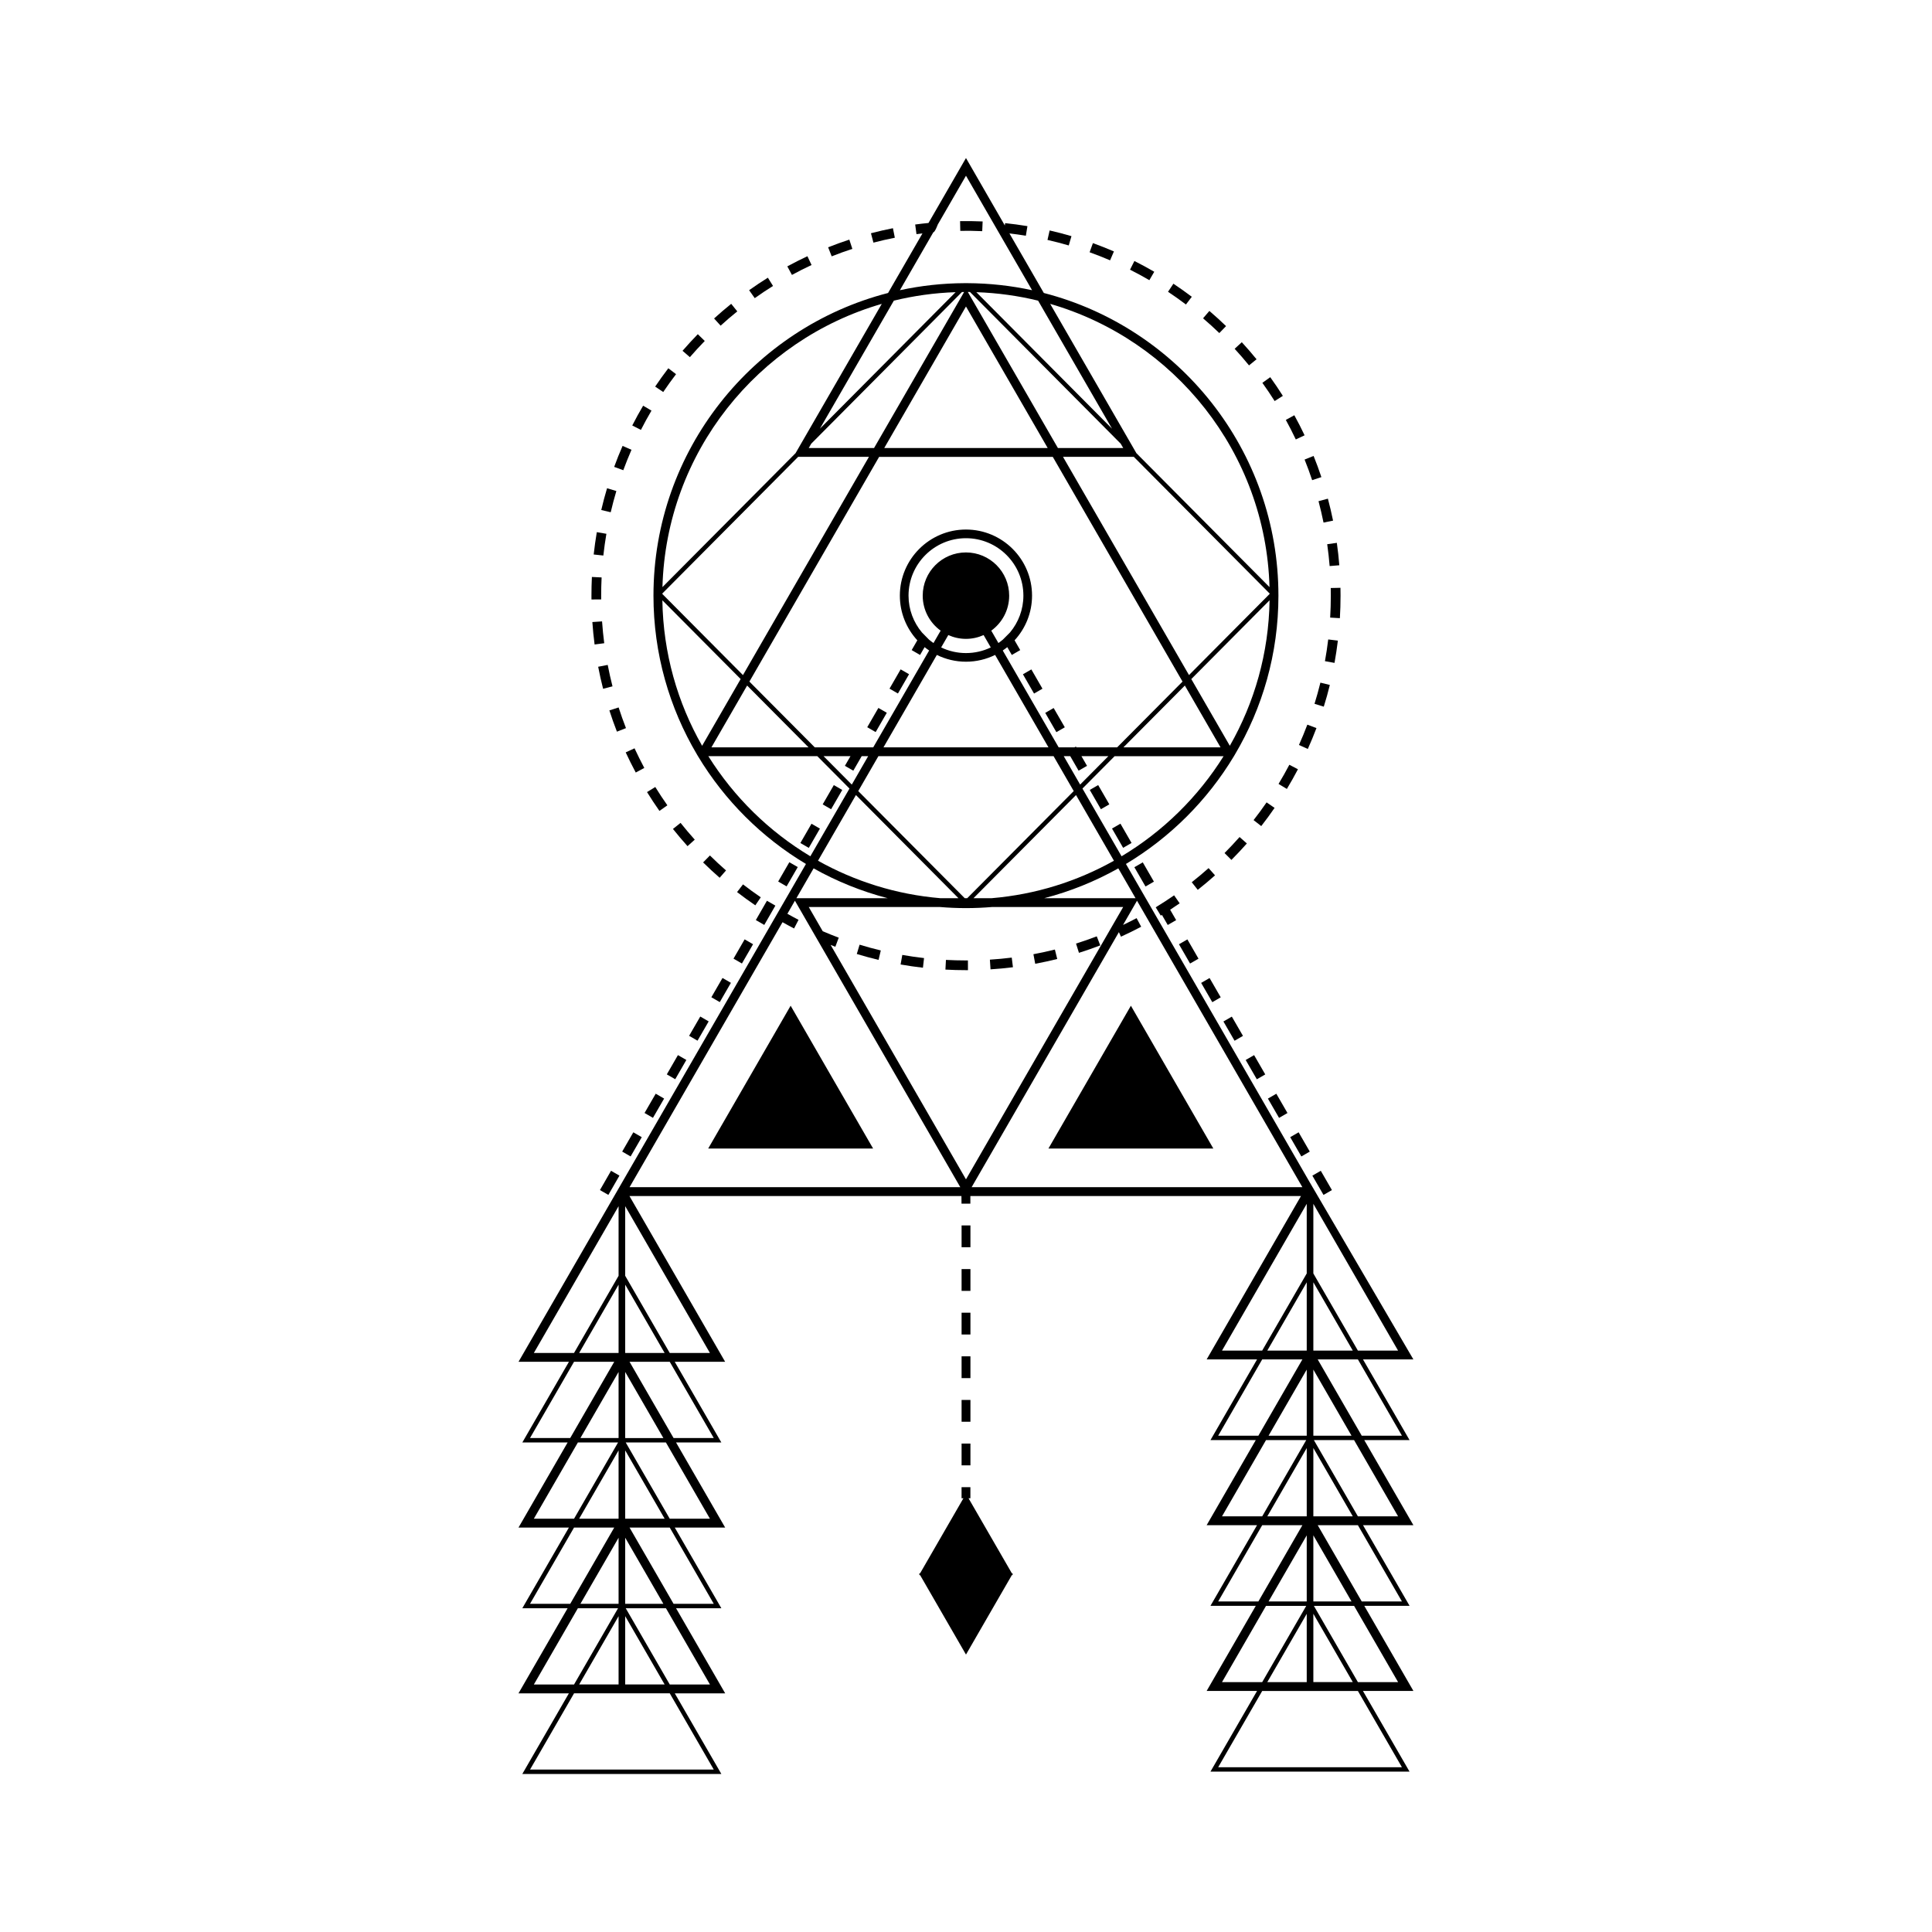 <?xml version="1.0" encoding="UTF-8"?>
<!-- Uploaded to: ICON Repo, www.svgrepo.com, Generator: ICON Repo Mixer Tools -->
<svg fill="#000000" width="800px" height="800px" version="1.1" viewBox="144 144 512 512" xmlns="http://www.w3.org/2000/svg">
 <g>
  <path d="m339.39 226.52-1.617-2.004c-1.547 1.246-3.066 2.555-4.535 3.883l1.734 1.906c1.418-1.297 2.91-2.574 4.418-3.785z"/>
  <path d="m381.14 207-0.504-2.523c-1.949 0.383-3.906 0.836-5.824 1.336l0.656 2.488c1.863-0.488 3.773-0.926 5.672-1.301z"/>
  <path d="m330.77 234.36-1.844-1.797c-1.387 1.422-2.746 2.902-4.047 4.402l1.949 1.684c1.27-1.461 2.586-2.906 3.941-4.289z"/>
  <path d="m369.88 209.95-0.801-2.449c-1.883 0.621-3.773 1.301-5.617 2.031l0.945 2.398c1.801-0.715 3.641-1.379 5.473-1.98z"/>
  <path d="m323.16 243.16-2.047-1.566c-1.203 1.578-2.379 3.211-3.488 4.856l2.137 1.441c1.082-1.609 2.227-3.199 3.398-4.731z"/>
  <path d="m359.07 214.23-1.094-2.332c-1.793 0.84-3.586 1.75-5.332 2.695l1.23 2.262c1.703-0.93 3.445-1.809 5.195-2.625z"/>
  <path d="m348.86 219.78-1.367-2.188c-1.676 1.047-3.352 2.16-4.969 3.316l1.492 2.102c1.578-1.125 3.203-2.207 4.844-3.231z"/>
  <path d="m306.32 325.89c-0.48-1.875-0.906-3.785-1.27-5.68l-2.527 0.488c0.371 1.949 0.812 3.91 1.305 5.836z"/>
  <path d="m307.94 331.48-2.449 0.785c0.605 1.891 1.281 3.785 2 5.633l2.398-0.938c-0.699-1.797-1.359-3.641-1.949-5.481z"/>
  <path d="m312.16 342.31-2.344 1.078c0.832 1.793 1.727 3.594 2.664 5.34l2.266-1.219c-0.906-1.699-1.773-3.453-2.586-5.199z"/>
  <path d="m311.35 263.2-2.359-1.031c-0.797 1.824-1.551 3.691-2.227 5.559l2.414 0.883c0.668-1.812 1.402-3.633 2.172-5.41z"/>
  <path d="m300.98 308.85c0.137 1.98 0.336 3.981 0.594 5.945l2.555-0.332c-0.25-1.91-0.441-3.863-0.578-5.789z"/>
  <path d="m316.65 252.82-2.211-1.309c-1.012 1.715-1.984 3.477-2.883 5.246l2.293 1.168c0.875-1.719 1.824-3.438 2.801-5.106z"/>
  <path d="m330.33 372.55c1.41 1.391 2.887 2.762 4.383 4.066l1.691-1.941c-1.457-1.273-2.891-2.609-4.266-3.965z"/>
  <path d="m322.34 363.68c1.234 1.551 2.535 3.082 3.863 4.559l1.914-1.723c-1.293-1.438-2.559-2.934-3.762-4.445z"/>
  <path d="m315.47 353.91c1.039 1.684 2.144 3.359 3.285 4.988l2.106-1.48c-1.113-1.578-2.191-3.215-3.203-4.856z"/>
  <path d="m427.95 206.58c-1.906-0.559-3.856-1.062-5.785-1.508l-0.57 2.508c1.883 0.43 3.777 0.926 5.633 1.465z"/>
  <path d="m496.42 325.52-2.5-0.613c-0.465 1.879-0.984 3.769-1.559 5.606l2.453 0.762c0.598-1.883 1.133-3.824 1.605-5.754z"/>
  <path d="m490.46 336.04c-0.684 1.809-1.43 3.621-2.223 5.387l2.348 1.055c0.812-1.809 1.582-3.672 2.289-5.531z"/>
  <path d="m307.34 274.13-2.465-0.742c-0.57 1.906-1.09 3.844-1.535 5.773l2.504 0.59c0.441-1.879 0.945-3.773 1.496-5.621z"/>
  <path d="m485.69 346.67c-0.902 1.715-1.859 3.422-2.863 5.078l2.207 1.328c1.023-1.699 2.012-3.457 2.934-5.215z"/>
  <path d="m498.55 313.77-2.559-0.309c-0.23 1.926-0.523 3.859-0.867 5.754l2.535 0.457c0.352-1.945 0.648-3.93 0.891-5.902z"/>
  <path d="m439.2 210.63c-1.828-0.785-3.703-1.527-5.566-2.203l-0.875 2.422c1.82 0.656 3.648 1.375 5.426 2.141z"/>
  <path d="m496.37 294.01 2.562-0.207c-0.156-1.984-0.379-3.981-0.656-5.941l-2.551 0.359c0.273 1.91 0.488 3.859 0.645 5.789z"/>
  <path d="m479.66 356.64c-1.098 1.594-2.258 3.176-3.449 4.695l2.031 1.586c1.219-1.562 2.414-3.184 3.535-4.82z"/>
  <path d="m472.5 365.82c-1.281 1.445-2.621 2.871-3.984 4.246l1.824 1.82c1.402-1.41 2.781-2.875 4.09-4.359z"/>
  <path d="m496.68 301.85c0 1.934-0.059 3.891-0.172 5.82l2.574 0.152c0.117-1.98 0.176-3.988 0.176-5.977-0.004-0.691-0.012-1.379-0.023-2.07l-2.574 0.055c0.016 0.672 0.02 1.344 0.02 2.019z"/>
  <path d="m468.92 230.42c-1.426-1.375-2.918-2.731-4.422-4.019l-1.676 1.953c1.473 1.258 2.922 2.574 4.309 3.914z"/>
  <path d="m477 239.21c-1.25-1.535-2.57-3.059-3.91-4.519l-1.895 1.742c1.309 1.422 2.59 2.902 3.809 4.402z"/>
  <path d="m459.84 222.65c-1.582-1.199-3.223-2.363-4.875-3.465l-1.426 2.141c1.605 1.066 3.211 2.207 4.746 3.371z"/>
  <path d="m449.89 216.02c-1.723-1.004-3.488-1.961-5.262-2.852l-1.16 2.301c1.727 0.867 3.449 1.805 5.125 2.781z"/>
  <path d="m494.18 270.44c-0.625-1.883-1.32-3.769-2.062-5.613l-2.387 0.961c0.727 1.793 1.395 3.633 2.004 5.461z"/>
  <path d="m494.75 282.49 2.523-0.516c-0.395-1.949-0.855-3.906-1.367-5.82l-2.484 0.664c0.496 1.871 0.938 3.777 1.328 5.672z"/>
  <path d="m483.97 248.91c-1.059-1.676-2.18-3.34-3.34-4.953l-2.09 1.5c1.133 1.57 2.223 3.195 3.254 4.828z"/>
  <path d="m489.73 259.36c-0.848-1.789-1.762-3.578-2.719-5.316l-2.254 1.238c0.934 1.691 1.82 3.438 2.644 5.176z"/>
  <path d="m435.58 394.54-0.926-2.402c-1.805 0.695-3.656 1.34-5.496 1.918l0.777 2.453c1.887-0.598 3.785-1.258 5.644-1.969z"/>
  <path d="m424.18 398.14-0.625-2.5c-1.875 0.469-3.789 0.887-5.688 1.238l0.473 2.527c1.945-0.355 3.918-0.781 5.84-1.266z"/>
  <path d="m339.33 380.41c1.578 1.215 3.199 2.398 4.84 3.512l1.445-2.125c-1.594-1.09-3.184-2.242-4.711-3.426z"/>
  <path d="m304.7 285.46-2.539-0.434c-0.332 1.953-0.609 3.945-0.828 5.918l2.559 0.277c0.211-1.922 0.484-3.859 0.809-5.762z"/>
  <path d="m455.15 381.27c-0.766 0.535-1.559 1.062-2.344 1.578l-2.18 1.375c-0.117 0.074-0.23 0.152-0.348 0.223l1.34 2.203c0.102-0.059 0.203-0.125 0.301-0.191l1.543 2.672 2.231-1.289-1.594-2.754c0.852-0.555 1.691-1.117 2.523-1.699z"/>
  <path d="m377.42 395.88c-1.879-0.449-3.769-0.961-5.617-1.527l-0.746 2.465c1.895 0.578 3.84 1.102 5.769 1.566z"/>
  <path d="m464.29 374.06c-1.445 1.285-2.949 2.543-4.465 3.738l1.594 2.019c1.559-1.23 3.094-2.519 4.578-3.84z"/>
  <path d="m388.88 397.9c-1.926-0.215-3.863-0.504-5.762-0.836l-0.449 2.535c1.953 0.344 3.941 0.629 5.918 0.855z"/>
  <path d="m400.52 401.1-0.012-2.574h-0.504c-1.773 0-3.559-0.051-5.32-0.141l-0.137 2.57c1.805 0.098 3.641 0.148 5.457 0.148z"/>
  <path d="m412.44 400.33-0.316-2.555c-1.914 0.238-3.863 0.422-5.793 0.543l0.168 2.57c1.977-0.121 3.973-0.312 5.941-0.559z"/>
  <path d="m404.3 205.26 0.109-2.574c-1.98-0.086-3.988-0.117-5.977-0.086l0.051 2.574c1.934-0.031 3.894 0 5.816 0.086z"/>
  <path d="m303.32 302.85c-0.004-0.332-0.004-0.672-0.004-1.004 0-1.602 0.039-3.223 0.117-4.82l-2.574-0.125c-0.082 1.633-0.117 3.301-0.117 4.941 0 0.344 0 0.684 0.004 1.027z"/>
  <path d="m418.03 327.8-2.945-5.109 2.234-1.289 2.945 5.109z"/>
  <path d="m494.02 454.27 2.953 5.109-2.231 1.289-2.953-5.109z"/>
  <path d="m473.4 418.52-2.227 1.289-2.953-5.106 2.227-1.289z"/>
  <path d="m488.15 444.07 2.953 5.113-2.231 1.289-2.953-5.113z"/>
  <path d="m435.75 358.45-2.953-5.109 2.231-1.289 2.953 5.109z"/>
  <path d="m476.35 423.62 2.953 5.113-2.231 1.289-2.953-5.113z"/>
  <path d="m458.67 392.95 2.945 5.109-2.234 1.289-2.945-5.109z"/>
  <path d="m482.24 433.85 2.953 5.113-2.231 1.289-2.953-5.113z"/>
  <path d="m423.23 331.63 2.953 5.109-2.231 1.289-2.953-5.109z"/>
  <path d="m441.64 368.68-2.945-5.109 2.234-1.289 2.945 5.109z"/>
  <path d="m449.8 377.64-2.227 1.289-2.953-5.106 2.227-1.289z"/>
  <path d="m464.55 403.19 2.953 5.109-2.231 1.289-2.953-5.109z"/>
  <path d="m376.78 331.61 2.231 1.285-2.953 5.113-2.231-1.285z"/>
  <path d="m305.93 454.27 2.231 1.281-2.938 5.109-2.231-1.281z"/>
  <path d="m311.12 450.47-2.234-1.289 2.949-5.109 2.234 1.289z"/>
  <path d="m382.68 321.39 2.231 1.285-2.949 5.109-2.231-1.285z"/>
  <path d="m325.89 424.9-2.945 5.106-2.231-1.285 2.945-5.106z"/>
  <path d="m362.02 357.17 2.953-5.113 2.231 1.289-2.953 5.113z"/>
  <path d="m337.7 404.46-2.949 5.109-2.231-1.285 2.949-5.109z"/>
  <path d="m328.85 419.79-2.227-1.289 2.957-5.109 2.227 1.289z"/>
  <path d="m347.25 382.71 2.234 1.289-2.945 5.117-2.234-1.289z"/>
  <path d="m317.04 440.24-2.227-1.289 2.957-5.109 2.227 1.289z"/>
  <path d="m343.57 394.23-2.953 5.109-2.231-1.289 2.953-5.109z"/>
  <path d="m358.34 368.7-2.234-1.289 2.949-5.109 2.234 1.289z"/>
  <path d="m353.18 372.5 2.231 1.285-2.953 5.113-2.231-1.285z"/>
  <path d="m454.62 429.45-10.922-18.926-10.926 18.926-10.922 18.918h43.691z"/>
  <path d="m364.45 429.45-10.922-18.926-10.922 18.926-10.922 18.918h43.695z"/>
  <path d="m412.16 560.95-5.953-10.309-5.539-9.59h0.496v-2.93h-2.34v2.93h0.496l-5.539 9.59-5.953 10.309h-0.262l0.137 0.227-0.137 0.227h0.262l5.953 10.309 6.215 10.766 6.211-10.766 5.953-10.309h0.262l-0.133-0.227 0.133-0.227z"/>
  <path d="m518.57 592.12-13.02-22.555h12.004l-12.344-21.375h13.355l-13.023-22.551h12.004l-12.34-21.383h13.352l-27.574-47.125-48.598-84.172c11.723-7.019 21.578-16.852 28.621-28.562l0.246-0.418c7.324-12.348 11.543-26.758 11.543-42.129 0-38.535-26.461-71.012-62.172-80.207l-9.113-15.785c1.457 0.176 2.918 0.371 4.352 0.609l0.418-2.539c-1.953-0.324-3.945-0.59-5.918-0.797l-0.07 0.625-10.297-17.875-9.934 17.211c-1.18 0.117-2.363 0.246-3.527 0.406l0.344 2.551c0.523-0.07 1.055-0.125 1.582-0.191l-9.113 15.785c-35.711 9.199-62.172 41.672-62.172 80.207 0 15.375 4.219 29.781 11.547 42.129l0.246 0.418c7.039 11.707 16.895 21.543 28.617 28.562l-48.777 84.488-27.398 47.445h13.359l-12.344 21.375h12.004l-13.02 22.551h13.355l-12.344 21.383h12.004l-13.02 22.551h13.355l-12.344 21.375h52.754l-12.344-21.375h13.355l-13.02-22.551h12.004l-12.344-21.383h13.355l-13.02-22.551h12.004l-12.344-21.375h13.355l-25.363-43.934h87.984l0.02 2.019h2.344v-2.019h87.621l-25 43.301h13.355l-12.344 21.383h12.004l-13.02 22.551h13.355l-12.344 21.375h12.012l-13.023 22.555h13.359l-12.344 21.375h52.754l-12.344-21.375h13.367zm-210.64-67.027h-10.113l10.113-17.512zm0 21.375h-10.445l10.445-18.098zm0 22.559h-10.113l10.113-17.512zm0 21.375h-10.445l10.445-18.098zm1.754-18.105 10.453 18.105h-10.453zm0-20.793 10.117 17.523h-10.117zm0-23.137 10.453 18.102h-10.453zm0-20.785 10.117 17.516h-10.117zm0-23.137 10.449 18.102h-10.449zm-1.754 18.102h-10.449l10.449-18.102zm-22.453 0 22.453-38.898v18.449l-11.805 20.449zm-1.02 22.547 11.664-20.207h10.656l-11.668 20.207zm1.02 21.375 11.668-20.207h10.648l-11.664 20.207zm-1.02 22.559 11.668-20.211h10.652l-11.664 20.211zm1.023 21.375 11.664-20.207h10.648l-11.664 20.207zm47.676 22.551h-48.691l11.664-20.207h25.363zm-1.012-22.551h-10.652l-11.668-20.207h10.656zm1.012-21.375h-10.652l-11.668-20.211h10.652zm-1.02-22.559h-10.652l-11.664-20.207h10.652zm1.02-21.375h-10.652l-11.668-20.207h10.652zm-11.668-22.547-11.805-20.449v-18.449l22.453 38.898zm40.539-111.77-3.699-6.41h34.773c2.273 0.188 4.566 0.289 6.887 0.289 2.316 0 4.613-0.102 6.887-0.289h34.777l-41.66 72.168-35.867-62.121c0.418 0.16 0.832 0.332 1.25 0.488l0.898-2.414c-1.43-0.531-2.844-1.105-4.246-1.711zm-19.43-66.152 34.379-59.551h46.023l34.379 59.551-17.32 17.426h-10.812l-0.121-0.211-0.367 0.211h-4.203l-14.816-25.664c0.418-0.277 0.816-0.578 1.203-0.891l1.199 2.074 2.227-1.289-1.496-2.594c2.871-3.117 4.629-7.281 4.629-11.844 0-9.656-7.859-17.512-17.516-17.512s-17.516 7.859-17.516 17.512c0 4.566 1.762 8.727 4.629 11.844l-1.496 2.594 2.227 1.289 1.199-2.074c0.387 0.312 0.785 0.613 1.203 0.891l-14.816 25.664h-15.496zm15.672 17.426h-25.73l9.457-16.375zm-38.742-40.77 35.992-36.215h18.762l-33.387 57.836-21.367-21.496c-0.004-0.043 0-0.082 0-0.125zm79.406-79.895c0.191 0 0.379-0.004 0.57-0.004l-23.871 41.348h-17.309l0.664-1.152zm-37.645 36.211 19.59-33.922c5.269-1.289 10.746-2.062 16.363-2.246zm79.703 3.973 0.672 1.152h-17.312l-23.871-41.348c0.191 0 0.379 0.004 0.57 0.004zm-38.25-40.141c5.617 0.191 11.094 0.957 16.367 2.246l19.582 33.922zm77.719 79.852v0.121l-21.367 21.496-33.387-57.832h18.766zm-58.812-38.551h-43.316l21.66-37.508zm36.348 62.945 9.453 16.375h-25.73zm-30.371 18.719 2.215 3.844 2.231-1.285-1.477-2.559h7.129l-7.477 7.527-4.344-7.527zm-39.309-32.793c-2.211-2.644-3.547-6.047-3.547-9.754 0-8.395 6.828-15.219 15.219-15.219 8.395 0 15.219 6.828 15.219 15.219 0 3.707-1.336 7.109-3.543 9.754l-1.883 1.891c-0.383 0.324-0.781 0.625-1.195 0.91l-1.891-3.273c2.871-2.086 4.746-5.457 4.746-9.273 0-6.328-5.133-11.457-11.457-11.457-6.324 0-11.457 5.133-11.457 11.457 0 3.82 1.879 7.195 4.75 9.273l-1.895 3.281c-0.414-0.289-0.812-0.59-1.195-0.91zm6.992 0.695c1.426 0.641 3.012 1.008 4.68 1.008 1.668 0 3.254-0.367 4.68-1.008l1.895 3.281c-1.996 0.957-4.223 1.492-6.574 1.492-2.352 0-4.578-0.535-6.574-1.492zm4.684 7.062c2.769 0 5.391-0.648 7.719-1.797l14.141 24.488h-43.719l14.141-24.488c2.332 1.145 4.945 1.797 7.719 1.797zm-30.609 25.035-1.48 2.559 2.231 1.285 2.215-3.844h1.719l-4.336 7.527-7.481-7.527zm7.398 0h46.426l5.34 9.246-28.223 28.391h-0.66l-28.223-28.391zm25.199 37.637 27.176-27.336 10.047 17.406c-9.742 5.457-20.727 8.949-32.426 9.93zm-3.981 0h-4.797c-11.688-0.984-22.68-4.473-32.426-9.93l10.051-17.406zm42.516 8.996 0.551 1.203c1.797-0.82 3.602-1.703 5.356-2.637l-1.211-2.277c-1.18 0.629-2.387 1.223-3.598 1.805l3.703-6.418 43.82 75.902h-87.641zm4.414-8.996h-24.199c6.941-1.797 13.527-4.481 19.633-7.906zm-3.703-11.109-10.367-17.949 8.523-8.578h28.879c-6.777 10.836-16.062 19.953-27.035 26.527zm18.477-46.965 20.746-20.879c-0.211 14.008-4.016 27.156-10.535 38.562zm20.727-24.367-35.281-35.5-22.844-39.562c32.859 9.496 57.141 39.418 58.125 75.062zm-89.094-94.031c0.441-0.039 1.18-2.051 1.18-2.051l7.477-12.941 17.516 30.34c-5.531-1.195-11.262-1.84-17.141-1.867h-0.746c-5.879 0.023-11.613 0.672-17.141 1.867zm-13.66 18.969-22.844 39.562-35.281 35.5c0.988-35.645 25.27-65.566 58.125-75.062zm-58.145 78.555 20.746 20.871-10.211 17.688c-6.516-11.406-10.324-24.555-10.535-38.559zm12.184 41.312h28.879l8.523 8.578-10.367 17.949c-10.969-6.574-20.254-15.691-27.035-26.527zm47.535 37.637h-24.199l4.559-7.906c6.113 3.43 12.703 6.109 19.641 7.906zm-27.875 6.363c1.012 0.57 2.031 1.129 3.059 1.656l1.184-2.289c-0.992-0.516-1.98-1.047-2.957-1.602l1.996-3.461 5.414 9.383 38.41 66.527-87.645 0.004zm163.13 201.38h-10.652l-11.664-20.207h10.652zm-22.457-38.895 10.113 17.516h-10.113zm0-23.141 10.449 18.105h-10.449zm0-20.789 10.113 17.523h-10.113zm0-23.133 10.449 18.102h-10.449zm-1.754 18.102h-10.449l10.449-18.098zm0 22.551h-10.113l10.113-17.516zm0 21.375h-10.449l10.449-18.098zm0 22.551h-10.113l10.113-17.512zm0 21.379h-10.449l10.449-18.094zm1.754-18.109 10.449 18.105h-10.449zm23.473-3.269h-10.652l-11.664-20.207h10.652zm-1.016-22.551h-10.652l-11.664-20.207h10.652zm1.016-21.375h-10.652l-11.664-20.211h10.652zm-11.668-22.551-11.805-20.445v-18.449l22.453 38.895zm-36.012 0 22.453-38.895v18.453l-11.805 20.441zm-1.012 22.551 11.664-20.211h10.652l-11.664 20.211zm1.012 21.375 11.664-20.207h10.656l-11.668 20.207zm-1.012 22.551 11.664-20.207h10.652l-11.664 20.207zm1.012 21.379 11.664-20.207h10.656l-11.668 20.207zm47.68 22.555h-48.691l11.664-20.207h25.363z"/>
  <path d="m398.83 515h2.344v5.777h-2.344z"/>
  <path d="m398.83 503.44h2.344v5.777h-2.344z"/>
  <path d="m398.83 491.88h2.344v5.777h-2.344z"/>
  <path d="m398.83 468.75h2.344v5.777h-2.344z"/>
  <path d="m398.83 480.32h2.344v5.777h-2.344z"/>
  <path d="m398.83 526.56h2.344v5.773h-2.344z"/>
 </g>
</svg>